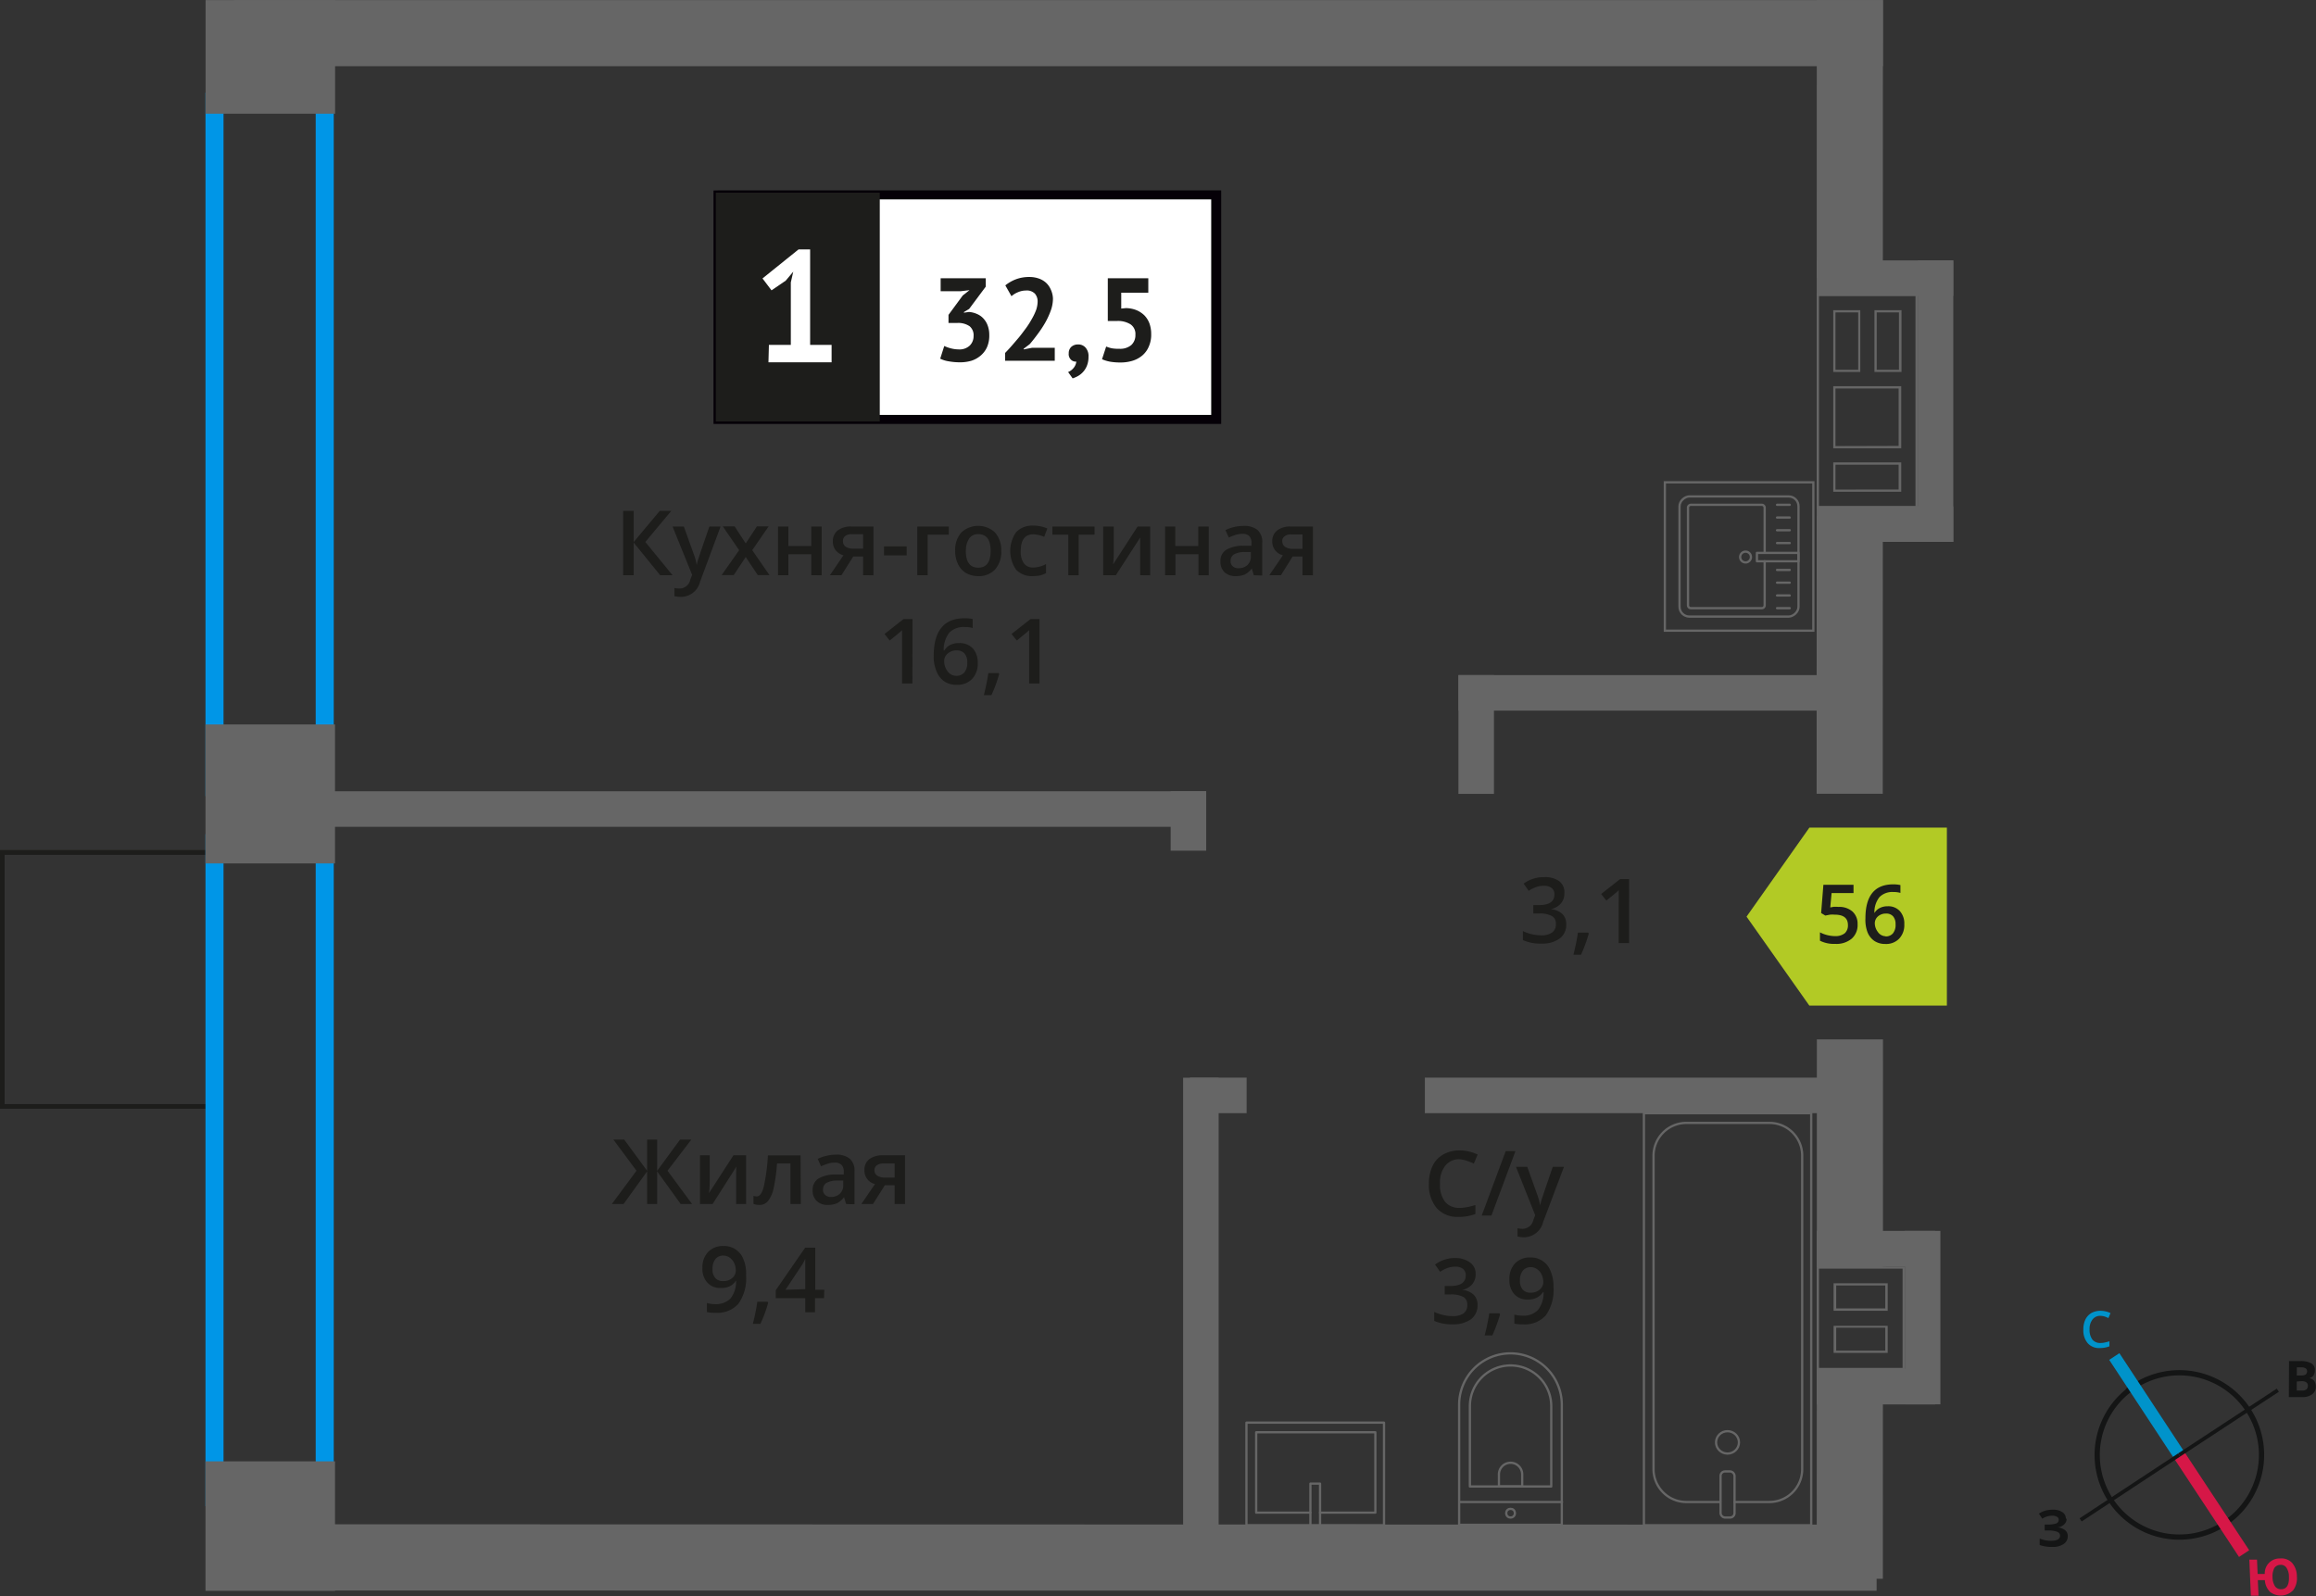<svg id="Layer_1" data-name="Layer 1" xmlns="http://www.w3.org/2000/svg" width="256.75" height="176.98" viewBox="0 0 256.75 176.98">
  <rect x="0" y="0" width="256.75" height="176.98" fill="#333333" stroke="none"/>
  <defs>
    <style>
      .cls-1, .cls-10, .cls-11, .cls-12, .cls-2 {
        fill: none;
      }

      .cls-1, .cls-8 {
        stroke: #1d1d1b;
        stroke-width: 0.5px;
      }

      .cls-1, .cls-10, .cls-11, .cls-12 {
        stroke-miterlimit: 10;
      }

      .cls-2 {
        stroke: #666;
        stroke-linecap: round;
        stroke-linejoin: round;
        stroke-width: 0.25px;
      }

      .cls-3 {
        fill: #666;
      }

      .cls-4, .cls-8 {
        fill: #1d1d1b;
      }

      .cls-5 {
        fill: #0096e7;
      }

      .cls-6 {
        fill: #fff;
      }

      .cls-7 {
        fill: #050007;
      }

      .cls-8 {
        stroke-miterlimit: 22.93;
      }

      .cls-9 {
        fill: #b2ca25;
        fill-rule: evenodd;
      }

      .cls-10 {
        stroke: #141515;
        stroke-width: 0.58px;
      }

      .cls-11 {
        stroke: #0093ca;
        stroke-width: 1.35px;
      }

      .cls-12 {
        stroke: #d61747;
        stroke-width: 1.35px;
      }

      .cls-13 {
        fill: #141515;
      }

      .cls-14 {
        fill: #0093ca;
      }

      .cls-15 {
        fill: #d61747;
      }
    </style>
  </defs>
  <g>
    <rect class="cls-1" x="0.25" y="94.51" width="23.53" height="28.15" transform="translate(24.03 217.17) rotate(-180)"/>
    <rect class="cls-1" x="0.25" y="94.51" width="23.53" height="28.15" transform="translate(24.03 217.17) rotate(-180)"/>
    <g>
      <g>
        <rect class="cls-2" x="186.14" y="55.11" width="13.32" height="13.19" rx="1.09" transform="translate(254.49 -131.1) rotate(90)"/>
        <path class="cls-2" d="M195.63,62.23v4.88a.32.32,0,0,1-.32.32h-7.86a.32.32,0,0,1-.32-.32V56.29a.32.32,0,0,1,.32-.32h7.86a.32.32,0,0,1,.32.32v5"/>
        <circle class="cls-2" cx="193.51" cy="61.76" r="0.6"/>
        <rect class="cls-2" x="196.62" y="59.46" width="0.93" height="4.61" transform="translate(258.84 -135.32) rotate(90)"/>
        <line class="cls-2" x1="198.41" y1="55.97" x2="197" y2="55.97"/>
        <line class="cls-2" x1="198.41" y1="57.38" x2="197" y2="57.38"/>
        <line class="cls-2" x1="198.41" y1="58.79" x2="197" y2="58.79"/>
        <line class="cls-2" x1="198.41" y1="60.21" x2="197" y2="60.21"/>
        <line class="cls-2" x1="198.41" y1="63.19" x2="197" y2="63.19"/>
        <line class="cls-2" x1="198.41" y1="64.6" x2="197" y2="64.6"/>
        <line class="cls-2" x1="198.41" y1="66.02" x2="197" y2="66.02"/>
        <line class="cls-2" x1="198.41" y1="67.43" x2="197" y2="67.43"/>
      </g>
      <path class="cls-3" d="M200.9,53.6V69.8H184.69V53.6H200.9m.25-.25H184.44v16.7h16.71V53.35Z"/>
    </g>
    <g>
      <path class="cls-4" d="M173.42,99.06a1.61,1.61,0,0,1-.4,1.13,2,2,0,0,1-1.11.61v0a2.19,2.19,0,0,1,1.29.53,1.54,1.54,0,0,1,.43,1.14,1.87,1.87,0,0,1-.73,1.59,3.33,3.33,0,0,1-2.07.56,4.6,4.6,0,0,1-2-.39v-1a4.39,4.39,0,0,0,1,.35,4.3,4.3,0,0,0,1,.12,2,2,0,0,0,1.24-.31,1.11,1.11,0,0,0,.41-1,.9.9,0,0,0-.46-.84,2.85,2.85,0,0,0-1.42-.27h-.62v-.93h.63c1.14,0,1.71-.39,1.71-1.18a.87.87,0,0,0-.3-.71,1.32,1.32,0,0,0-.88-.25,2.54,2.54,0,0,0-.78.12,3.45,3.45,0,0,0-.89.44l-.56-.8a3.73,3.73,0,0,1,2.28-.72,2.69,2.69,0,0,1,1.68.46A1.52,1.52,0,0,1,173.42,99.06Z"/>
      <path class="cls-4" d="M176.13,103.51a16.12,16.12,0,0,1-.86,2.34h-.84c.22-.88.39-1.7.5-2.45h1.13Z"/>
      <path class="cls-4" d="M180.6,104.56h-1.15V100c0-.55,0-1,0-1.31a3.71,3.71,0,0,1-.28.26c-.11.1-.47.4-1.09.9l-.58-.73,2.1-1.65h1Z"/>
    </g>
    <path class="cls-5" d="M35,12.27v74H24.78v-74H35m2-2H22.78v78H37v-78Z"/>
    <path class="cls-5" d="M35,94.48V165H24.78V94.48H35m2-2H22.78V167H37V92.48Z"/>
    <g>
      <rect class="cls-2" x="182.24" y="123.42" width="18.55" height="45.69" transform="translate(383.03 292.53) rotate(180)"/>
      <rect class="cls-2" x="190.74" y="163.14" width="1.55" height="5.11" rx="0.49" transform="translate(383.03 331.39) rotate(180)"/>
      <path class="cls-2" d="M192.29,166.53h3.82a3.64,3.64,0,0,0,3.68-3.59V128.09a3.63,3.63,0,0,0-3.68-3.59H187a3.64,3.64,0,0,0-3.69,3.59v34.85a3.64,3.64,0,0,0,3.69,3.59h3.71"/>
      <ellipse class="cls-2" cx="191.51" cy="159.92" rx="1.27" ry="1.24"/>
    </g>
    <g>
      <path class="cls-2" d="M158,153.91h13.32a5.69,5.69,0,0,1,5.69,5.69v0a5.69,5.69,0,0,1-5.69,5.69H158a0,0,0,0,1,0,0V153.91A0,0,0,0,1,158,153.91Z" transform="translate(7.85 327.06) rotate(-90)"/>
      <path class="cls-2" d="M160.75,153.59h8.91a4.51,4.51,0,0,1,4.51,4.51v0a4.51,4.51,0,0,1-4.51,4.51h-8.91a0,0,0,0,1,0,0v-9A0,0,0,0,1,160.75,153.59Z" transform="translate(9.36 325.56) rotate(-90)"/>
      <path class="cls-2" d="M166.15,162.21h1.34a1.29,1.29,0,0,1,1.29,1.29v0a1.29,1.29,0,0,1-1.29,1.29h-1.34a0,0,0,0,1,0,0v-2.58A0,0,0,0,1,166.15,162.21Z" transform="translate(3.96 330.96) rotate(-90)"/>
      <circle class="cls-2" cx="167.46" cy="167.77" r="0.48"/>
      <line class="cls-2" x1="173.16" y1="166.53" x2="161.77" y2="166.53"/>
    </g>
    <g>
      <rect class="cls-2" x="140.12" y="155.79" width="11.38" height="15.25" transform="translate(-17.61 309.23) rotate(-90)"/>
      <polyline class="cls-2" points="145.27 169.11 145.27 164.49 146.34 164.49 146.34 169.11"/>
      <polyline class="cls-2" points="145.27 167.71 139.26 167.71 139.26 158.8 152.47 158.8 152.47 167.71 146.34 167.71"/>
    </g>
    <rect class="cls-3" x="23.66" y="-0.87" width="12.6" height="14.36" transform="translate(23.66 36.27) rotate(-90)"/>
    <rect class="cls-3" x="22.26" y="80.84" width="15.41" height="14.36" transform="translate(-58.06 117.99) rotate(-90)"/>
    <rect class="cls-3" x="22.78" y="162.01" width="14.36" height="14.36" transform="translate(-139.23 199.16) rotate(-90)"/>
    <rect class="cls-3" x="25.92" y="0.01" width="182.82" height="7.33"/>
    <rect class="cls-3" x="189.65" y="11.75" width="30.84" height="7.33" transform="translate(220.52 -189.64) rotate(90.01)"/>
    <rect class="cls-3" x="189.65" y="68.93" width="30.84" height="7.33" transform="translate(277.69 -132.47) rotate(90.01)"/>
    <rect class="cls-3" x="192.44" y="124.2" width="25.26" height="7.33" transform="translate(332.98 -77.18) rotate(90.01)"/>
    <rect class="cls-3" x="193.49" y="159.79" width="23.16" height="7.33" transform="translate(368.56 -41.58) rotate(90.01)"/>
    <polygon class="cls-3" points="31.38 176.34 208.04 176.37 208.04 169.04 31.37 169 31.38 176.34"/>
    <g>
      <path class="cls-3" d="M201.65,140.66h9.27v11h-9.27v-11m7.62,4.67v-3.05h-6v3.05h6m0,4.68V147h-6V150h6m-7.87-9.6v11.47h9.77V140.41Zm7.62,4.67h-5.46v-2.55H209v2.55Zm0,4.68h-5.46V147.2H209v2.56Z"/>
      <rect class="cls-3" x="201.4" y="136.47" width="13.13" height="3.94"/>
      <rect class="cls-3" x="203.52" y="144.12" width="19.23" height="3.94" transform="translate(359.23 -67.05) rotate(90)"/>
      <rect class="cls-3" x="201.4" y="151.77" width="13.13" height="3.94"/>
    </g>
    <rect class="cls-3" x="161.68" y="74.85" width="43.38" height="3.94" transform="translate(366.75 153.64) rotate(-180)"/>
    <rect class="cls-3" x="157.95" y="119.49" width="47.11" height="3.94" transform="translate(363.02 242.91) rotate(-180)"/>
    <rect class="cls-3" x="131.9" y="119.49" width="6.29" height="3.94" transform="translate(270.1 242.91) rotate(-180)"/>
    <rect class="cls-3" x="157.07" y="79.47" width="13.17" height="3.94" transform="translate(82.21 245.09) rotate(-90)"/>
    <rect class="cls-3" x="128.45" y="89.06" width="6.59" height="3.94" transform="translate(40.72 222.77) rotate(-90)"/>
    <rect class="cls-3" x="106.23" y="144.41" width="53.79" height="3.94" transform="translate(-13.25 279.51) rotate(-90)"/>
    <rect class="cls-3" x="33.27" y="87.73" width="100.44" height="3.94" transform="translate(166.98 179.4) rotate(-180)"/>
    <g>
      <path class="cls-3" d="M212.35,32.81v1.58h0v6.85h0v1.58h0v6.87h0v1.58h0v3.25h0V56.1h-10.7V54.52h0V49.7h0V42.82h0V41.24h0V34.39h0V32.81h10.7m-4.55,8.43h3V34.39h-3v6.85m-4.57,0h3V34.39h-3v6.85m0,8.46h7.54V42.82h-7.54V49.7m0,4.82h7.54V51.27h-7.54v3.25m9.37-22H201.4v2.08h0V41h0v2.08h0v6.38h0v2.07h0v2.75h0v2.08h11.2V54.27h0V51.52h0V49.44h0V43.07h0V41h0V34.64h0V32.56ZM208.05,41V34.64h2.47V41Zm-4.57,0V34.64H206V41Zm0,8.46V43.07h7v6.37Zm0,4.82V51.52h7v2.75Z"/>
      <rect class="cls-3" x="201.4" y="56.15" width="15.14" height="3.94" transform="translate(417.94 116.23) rotate(180)"/>
      <rect class="cls-3" x="198.97" y="42.51" width="31.2" height="3.94" transform="translate(259.05 -170.09) rotate(90)"/>
      <rect class="cls-3" x="201.4" y="28.88" width="15.14" height="3.94" transform="translate(417.94 61.69) rotate(180)"/>
    </g>
    <g>
      <g>
        <path class="cls-4" d="M74.56,63.78H73.19l-2.94-3.62v3.62H69.08V56.64h1.17V60.1l2.89-3.46h1.28l-2.88,3.45Z"/>
        <path class="cls-4" d="M74.56,58.38h1.25l1.1,3.06a6.28,6.28,0,0,1,.33,1.23h0a4.66,4.66,0,0,1,.16-.65c.08-.26.49-1.47,1.24-3.64h1.24L77.61,64.5a2.19,2.19,0,0,1-2.1,1.68,3.65,3.65,0,0,1-.74-.08v-.91a2.61,2.61,0,0,0,.59.06,1.22,1.22,0,0,0,1.17-1l.2-.51Z"/>
        <path class="cls-4" d="M81.94,61l-1.81-2.64h1.31l1.23,1.89,1.24-1.89h1.3L83.39,61l1.91,2.76H84l-1.33-2-1.33,2H80Z"/>
        <path class="cls-4" d="M87.4,58.38v2.16h2.54V58.38h1.15v5.4H89.94V61.45H87.4v2.33H86.25v-5.4Z"/>
        <path class="cls-4" d="M93.28,63.78H92l1.5-2.21a1.73,1.73,0,0,1-.86-.56,1.59,1.59,0,0,1-.31-1,1.46,1.46,0,0,1,.54-1.2,2.37,2.37,0,0,1,1.5-.43h2.46v5.4H95.68V61.7H94.59ZM93.45,60a.7.7,0,0,0,.31.62,1.51,1.51,0,0,0,.85.21h1.07v-1.6H94.43a1.11,1.11,0,0,0-.73.2A.67.67,0,0,0,93.45,60Z"/>
        <path class="cls-4" d="M98,61.58v-1h2.51v1Z"/>
        <path class="cls-4" d="M105.18,58.38v.9h-2.34v4.5h-1.15v-5.4Z"/>
        <path class="cls-4" d="M111,61.07a2.94,2.94,0,0,1-.68,2.06,2.41,2.41,0,0,1-1.89.74,2.59,2.59,0,0,1-1.34-.34,2.24,2.24,0,0,1-.89-1,3.29,3.29,0,0,1-.31-1.48,2.91,2.91,0,0,1,.67-2,2.74,2.74,0,0,1,3.76,0A3,3,0,0,1,111,61.07Zm-3.93,0c0,1.24.46,1.87,1.38,1.87s1.37-.63,1.37-1.87-.46-1.85-1.38-1.85a1.18,1.18,0,0,0-1,.48A2.45,2.45,0,0,0,107.08,61.07Z"/>
        <path class="cls-4" d="M114.51,63.87a2.37,2.37,0,0,1-1.87-.71,3.66,3.66,0,0,1,0-4.15,2.48,2.48,0,0,1,1.93-.73,3.66,3.66,0,0,1,1.54.32l-.35.92a3.48,3.48,0,0,0-1.2-.28c-.94,0-1.4.62-1.4,1.86a2.17,2.17,0,0,0,.35,1.36,1.19,1.19,0,0,0,1,.46,3,3,0,0,0,1.45-.38v1a2.52,2.52,0,0,1-.66.26A4.06,4.06,0,0,1,114.51,63.87Z"/>
        <path class="cls-4" d="M121.34,58.38v.9h-1.76v4.5h-1.15v-4.5h-1.76v-.9Z"/>
        <path class="cls-4" d="M123.47,58.38v2.77c0,.32,0,.79-.07,1.42l2.71-4.19h1.4v5.4H126.4V61.06c0-.15,0-.39,0-.73s0-.58,0-.73l-2.7,4.18h-1.4v-5.4Z"/>
        <path class="cls-4" d="M130.29,58.38v2.16h2.55V58.38H134v5.4h-1.14V61.45h-2.55v2.33h-1.15v-5.4Z"/>
        <path class="cls-4" d="M139,63.78l-.23-.75h0a2.33,2.33,0,0,1-.78.67,2.5,2.5,0,0,1-1,.17,1.74,1.74,0,0,1-1.24-.42,1.62,1.62,0,0,1-.45-1.22,1.43,1.43,0,0,1,.62-1.26,3.59,3.59,0,0,1,1.89-.46l.93,0v-.29a1.12,1.12,0,0,0-.24-.78,1,1,0,0,0-.75-.25,2.61,2.61,0,0,0-.79.12,5.29,5.29,0,0,0-.73.29l-.38-.82a4.51,4.51,0,0,1,2-.47,2.34,2.34,0,0,1,1.56.45,1.76,1.76,0,0,1,.52,1.41v3.64ZM137.29,63a1.46,1.46,0,0,0,1-.35,1.29,1.29,0,0,0,.38-1V61.2l-.7,0a2.41,2.41,0,0,0-1.18.27.84.84,0,0,0-.37.74.74.74,0,0,0,.22.56A.93.93,0,0,0,137.29,63Z"/>
        <path class="cls-4" d="M142,63.78h-1.29l1.51-2.21a1.64,1.64,0,0,1-.86-.56,1.6,1.6,0,0,1-.32-1,1.46,1.46,0,0,1,.55-1.2,2.32,2.32,0,0,1,1.49-.43h2.47v5.4h-1.16V61.7h-1.09Zm.16-3.76a.7.7,0,0,0,.32.62,1.49,1.49,0,0,0,.84.21h1.07v-1.6h-1.25a1.1,1.1,0,0,0-.72.2A.68.68,0,0,0,142.14,60Z"/>
        <path class="cls-4" d="M101.15,75.78H100V71.17c0-.55,0-1,0-1.31a3.49,3.49,0,0,1-.27.26l-1.1.9-.57-.73,2.1-1.65h1Z"/>
        <path class="cls-4" d="M103.51,72.74c0-2.8,1.14-4.19,3.41-4.19a3.94,3.94,0,0,1,.91.08v1a2.76,2.76,0,0,0-.86-.11,2.24,2.24,0,0,0-1.72.61,3.06,3.06,0,0,0-.63,2h.06a1.62,1.62,0,0,1,.65-.62,2.1,2.1,0,0,1,1-.21,2,2,0,0,1,1.52.59,2.33,2.33,0,0,1,.54,1.62,2.42,2.42,0,0,1-.63,1.77,2.25,2.25,0,0,1-1.71.65,2.43,2.43,0,0,1-1.33-.36,2.35,2.35,0,0,1-.87-1.08A4.11,4.11,0,0,1,103.51,72.74ZM106,74.93a1.13,1.13,0,0,0,.91-.38,1.63,1.63,0,0,0,.32-1.09,1.46,1.46,0,0,0-.3-1,1.13,1.13,0,0,0-.9-.35,1.39,1.39,0,0,0-.68.16,1.24,1.24,0,0,0-.5.43,1,1,0,0,0-.18.57,1.82,1.82,0,0,0,.38,1.16A1.17,1.17,0,0,0,106,74.93Z"/>
        <path class="cls-4" d="M110.77,74.73a15.79,15.79,0,0,1-.86,2.34h-.84c.22-.88.39-1.7.5-2.45h1.13Z"/>
        <path class="cls-4" d="M115.24,75.78h-1.15V71.17c0-.55,0-1,0-1.31-.07.08-.17.16-.28.26l-1.09.9-.58-.73,2.1-1.65h1Z"/>
      </g>
      <g>
        <rect class="cls-6" x="79.6" y="21.61" width="54.7" height="24.87"/>
        <path class="cls-7" d="M134.29,22.11H80.19V46h54.1Zm-54.64-1h55.73V47H79.1V21.12Z"/>
        <rect class="cls-8" x="79.6" y="21.61" width="17.68" height="24.87"/>
        <g>
          <path class="cls-4" d="M106.28,38.74a1.65,1.65,0,0,0,1.23-.43,1.46,1.46,0,0,0,.42-1.05,1.29,1.29,0,0,0-.44-1.09,2.22,2.22,0,0,0-1.4-.36h-.94v-.9l1.58-2.15.75-.59-1,.12h-2.2V30.85h5v.93l-1.84,2.47-.58.35v.07l.55-.08a2.52,2.52,0,0,1,.87.21,2.05,2.05,0,0,1,.72.49,2.31,2.31,0,0,1,.49.79,3,3,0,0,1,.18,1.08,3.19,3.19,0,0,1-.25,1.33,2.66,2.66,0,0,1-.71.94,3,3,0,0,1-1,.56,4.47,4.47,0,0,1-1.29.18,7,7,0,0,1-1.19-.1,3.42,3.42,0,0,1-1-.3l.45-1.41a4,4,0,0,0,.76.27A3.68,3.68,0,0,0,106.28,38.74Z"/>
          <path class="cls-4" d="M116.73,33.09a4,4,0,0,1-.24,1.34,8.82,8.82,0,0,1-.61,1.33,11.91,11.91,0,0,1-.83,1.26c-.3.41-.59.78-.88,1.12l-.69.53v.07l.94-.18h2.51V40h-5.5v-.87c.21-.22.45-.47.71-.77s.52-.6.79-.92.52-.67.77-1a9.47,9.47,0,0,0,.68-1.06,6.64,6.64,0,0,0,.48-1,3,3,0,0,0,.17-.94,1.29,1.29,0,0,0-.3-.88,1.25,1.25,0,0,0-1-.35,2.25,2.25,0,0,0-.86.18,2.57,2.57,0,0,0-.74.45l-.68-1.2a4.29,4.29,0,0,1,1.16-.67,4.13,4.13,0,0,1,1.52-.26,3.09,3.09,0,0,1,1,.16,2.31,2.31,0,0,1,.81.46,2.19,2.19,0,0,1,.54.75A2.62,2.62,0,0,1,116.73,33.09Z"/>
          <path class="cls-4" d="M118.48,39.16a.93.93,0,0,1,.29-.71,1.09,1.09,0,0,1,.73-.26,1.06,1.06,0,0,1,.86.37,1.4,1.4,0,0,1,.31,1,2.57,2.57,0,0,1-.18,1,2.27,2.27,0,0,1-.45.71,2.3,2.3,0,0,1-.57.44,3.13,3.13,0,0,1-.56.24l-.5-.7a1.55,1.55,0,0,0,.62-.47,1.3,1.3,0,0,0,.29-.69.74.74,0,0,1-.57-.19A.85.85,0,0,1,118.48,39.16Z"/>
          <path class="cls-4" d="M124.09,38.67a1.91,1.91,0,0,0,1.32-.41,1.48,1.48,0,0,0,.46-1.15,1.28,1.28,0,0,0-.54-1.15,2.61,2.61,0,0,0-1.52-.37l-1,0V30.85h4.49v1.6h-3v1.76l.53-.05a3.28,3.28,0,0,1,1.16.23,2.81,2.81,0,0,1,.88.58,2.59,2.59,0,0,1,.56.9,3.46,3.46,0,0,1,.19,1.19,3.19,3.19,0,0,1-.26,1.35,2.63,2.63,0,0,1-.72,1,3.1,3.1,0,0,1-1.09.59,4.63,4.63,0,0,1-1.37.19,6.77,6.77,0,0,1-1.12-.09,4.1,4.1,0,0,1-.89-.27l.46-1.41a3.28,3.28,0,0,0,.65.2A4.37,4.37,0,0,0,124.09,38.67Z"/>
        </g>
        <path class="cls-6" d="M85.24,38.24h2.43V31.31l.27-1.19-.84,1-1.57,1.07-1-1.32,4-3.22h1.28V38.24h2.38v1.93h-7Z"/>
      </g>
    </g>
    <g>
      <path class="cls-4" d="M70.56,129.8,68,126.35H69.2l2.54,3.46v-3.46h1.11v3.46l2.54-3.46h1.25L74,129.8l2.72,3.69H75.46l-2.61-3.62v3.62H71.74v-3.62l-2.61,3.62h-1.3Z"/>
      <path class="cls-4" d="M78.68,128.09v2.77c0,.32,0,.8-.08,1.42l2.71-4.19h1.4v5.4h-1.1v-2.72c0-.15,0-.39,0-.73s0-.57.05-.73L79,133.49h-1.4v-5.4Z"/>
      <path class="cls-4" d="M88.78,133.49H87.63V129H86.14a19.48,19.48,0,0,1-.37,2.72,3.58,3.58,0,0,1-.61,1.42,1.2,1.2,0,0,1-1,.45,1.65,1.65,0,0,1-.63-.11v-.9a1,1,0,0,0,.37.07c.33,0,.59-.37.78-1.12a21.33,21.33,0,0,0,.45-3.43h3.62Z"/>
      <path class="cls-4" d="M93.8,133.49l-.23-.75h0a2.33,2.33,0,0,1-.79.67,2.45,2.45,0,0,1-1,.18,1.7,1.7,0,0,1-1.24-.43,1.61,1.61,0,0,1-.45-1.22,1.45,1.45,0,0,1,.62-1.26,3.69,3.69,0,0,1,1.89-.46l.94,0v-.29a1.09,1.09,0,0,0-.24-.77,1,1,0,0,0-.75-.26,2.36,2.36,0,0,0-.8.13,5.8,5.8,0,0,0-.73.28l-.37-.82a4,4,0,0,1,1-.35,4.37,4.37,0,0,1,1-.12,2.34,2.34,0,0,1,1.56.45,1.76,1.76,0,0,1,.52,1.41v3.64Zm-1.7-.78a1.43,1.43,0,0,0,1-.35,1.27,1.27,0,0,0,.38-1v-.47l-.7,0a2.41,2.41,0,0,0-1.18.27.84.84,0,0,0-.36.74.73.73,0,0,0,.21.56A.89.89,0,0,0,92.1,132.71Z"/>
      <path class="cls-4" d="M96.78,133.49H95.49L97,131.28a1.53,1.53,0,0,1-1.17-1.56,1.46,1.46,0,0,1,.54-1.2,2.41,2.41,0,0,1,1.5-.43h2.46v5.4H99.18v-2.08H98.09Zm.16-3.76a.68.68,0,0,0,.32.62,1.51,1.51,0,0,0,.85.21h1.07V129H97.93a1.18,1.18,0,0,0-.73.2A.68.68,0,0,0,96.94,129.73Z"/>
      <path class="cls-4" d="M82.71,141.4a4.88,4.88,0,0,1-.85,3.15,3.11,3.11,0,0,1-2.56,1,4,4,0,0,1-.93-.08v-1a3.28,3.28,0,0,0,.88.12,2.25,2.25,0,0,0,1.73-.62,3,3,0,0,0,.62-2h0a1.76,1.76,0,0,1-.7.64,2.19,2.19,0,0,1-1,.19,1.88,1.88,0,0,1-1.48-.59,2.26,2.26,0,0,1-.55-1.62,2.48,2.48,0,0,1,.63-1.78,2.25,2.25,0,0,1,1.71-.66,2.26,2.26,0,0,1,2.2,1.45A4.11,4.11,0,0,1,82.71,141.4Zm-2.49-2.19a1.1,1.1,0,0,0-.91.39,1.69,1.69,0,0,0-.32,1.09,1.42,1.42,0,0,0,.3,1,1.1,1.1,0,0,0,.89.35,1.39,1.39,0,0,0,1-.35,1.05,1.05,0,0,0,.39-.81,2,2,0,0,0-.16-.81,1.58,1.58,0,0,0-.47-.6A1.24,1.24,0,0,0,80.22,139.21Z"/>
      <path class="cls-4" d="M85.16,144.44a15,15,0,0,1-.86,2.34h-.84a24.85,24.85,0,0,0,.5-2.45h1.13Z"/>
      <path class="cls-4" d="M91.35,143.93h-1v1.56H89.27v-1.56H86v-.88l3.26-4.72h1.12V143h1Zm-2.08-1v-1.79c0-.64,0-1.16,0-1.57h0a4.54,4.54,0,0,1-.43.78L87.08,143Z"/>
    </g>
    <g>
      <path class="cls-4" d="M161.8,128.53a1.91,1.91,0,0,0-1.58.72,3,3,0,0,0-.58,2,3.07,3.07,0,0,0,.56,2,2,2,0,0,0,1.6.67,4.24,4.24,0,0,0,.88-.09,8.2,8.2,0,0,0,.88-.23v1a5.15,5.15,0,0,1-1.9.32,3.05,3.05,0,0,1-2.41-1,4,4,0,0,1-.84-2.72,4.37,4.37,0,0,1,.41-1.94A2.82,2.82,0,0,1,160,128a3.52,3.52,0,0,1,1.81-.45,4.57,4.57,0,0,1,2,.46l-.42,1a7.52,7.52,0,0,0-.76-.3A3,3,0,0,0,161.8,128.53Z"/>
      <path class="cls-4" d="M168,127.63l-2.66,7.14h-1.08l2.66-7.14Z"/>
      <path class="cls-4" d="M168.06,129.37h1.25l1.1,3.06a6.55,6.55,0,0,1,.33,1.24h0a5.12,5.12,0,0,1,.16-.66c.08-.25.49-1.47,1.24-3.64h1.24l-2.31,6.12a2.2,2.2,0,0,1-2.1,1.69,3.06,3.06,0,0,1-.74-.09v-.91a2.61,2.61,0,0,0,.59.06,1.22,1.22,0,0,0,1.17-1l.2-.51Z"/>
      <path class="cls-4" d="M163.59,141.28a1.69,1.69,0,0,1-.4,1.13,1.94,1.94,0,0,1-1.11.6v0a2.14,2.14,0,0,1,1.29.54,1.54,1.54,0,0,1,.43,1.13,1.9,1.9,0,0,1-.73,1.59,3.37,3.37,0,0,1-2.07.56,4.76,4.76,0,0,1-2-.38v-1a4.39,4.39,0,0,0,1,.35,4.22,4.22,0,0,0,1,.12,2.13,2.13,0,0,0,1.25-.3,1.14,1.14,0,0,0,.41-1,.92.92,0,0,0-.46-.84,2.89,2.89,0,0,0-1.42-.26h-.62v-.94h.63c1.13,0,1.7-.39,1.7-1.18a.91.91,0,0,0-.29-.71,1.38,1.38,0,0,0-.88-.25,2.54,2.54,0,0,0-.78.12,3.53,3.53,0,0,0-.89.45l-.56-.81a3.73,3.73,0,0,1,2.28-.72A2.69,2.69,0,0,1,163,140,1.53,1.53,0,0,1,163.59,141.28Z"/>
      <path class="cls-4" d="M166.3,145.72a17.41,17.41,0,0,1-.86,2.34h-.85c.23-.88.39-1.69.51-2.45h1.12Z"/>
      <path class="cls-4" d="M172.22,142.68a4.88,4.88,0,0,1-.85,3.15,3.09,3.09,0,0,1-2.55,1,3.54,3.54,0,0,1-.94-.08v-1a3.28,3.28,0,0,0,.88.12,2.25,2.25,0,0,0,1.73-.62,3.07,3.07,0,0,0,.63-2h-.06a1.81,1.81,0,0,1-.7.63,2.18,2.18,0,0,1-1,.2,1.89,1.89,0,0,1-1.49-.6,2.3,2.3,0,0,1-.54-1.62,2.48,2.48,0,0,1,.62-1.78,2.25,2.25,0,0,1,1.71-.66,2.29,2.29,0,0,1,2.21,1.45A4.29,4.29,0,0,1,172.22,142.68Zm-2.49-2.19a1.11,1.11,0,0,0-.91.39,1.69,1.69,0,0,0-.32,1.09,1.42,1.42,0,0,0,.3,1,1.08,1.08,0,0,0,.89.35,1.43,1.43,0,0,0,1-.34,1.1,1.1,0,0,0,.4-.82,2,2,0,0,0-.17-.81,1.49,1.49,0,0,0-.47-.6A1.24,1.24,0,0,0,169.73,140.49Z"/>
    </g>
    <g>
      <polygon class="cls-9" points="200.58 91.76 200.58 91.77 197.1 96.7 193.62 101.63 197.1 106.56 200.58 111.49 200.58 111.49 200.59 111.49 215.83 111.49 215.83 91.76 200.59 91.76 200.58 91.76"/>
      <g>
        <path class="cls-4" d="M203.82,100.55a2.22,2.22,0,0,1,1.54.51,1.81,1.81,0,0,1,.57,1.41,2,2,0,0,1-.65,1.6,2.63,2.63,0,0,1-1.83.58,3.46,3.46,0,0,1-1.69-.35v-.93a3.59,3.59,0,0,0,.82.31,3.81,3.81,0,0,0,.85.11,1.66,1.66,0,0,0,1.07-.31,1.16,1.16,0,0,0,.36-.92c0-.77-.49-1.15-1.47-1.15a3.64,3.64,0,0,0-.51,0l-.53.1-.46-.28.25-3.13h3.34v.92h-2.43l-.15,1.59.38-.07A4.16,4.16,0,0,1,203.82,100.55Z"/>
        <path class="cls-4" d="M206.8,101.82q0-3.76,3.07-3.77a3.69,3.69,0,0,1,.81.08V99a2.57,2.57,0,0,0-.77-.1,2,2,0,0,0-1.55.56,2.64,2.64,0,0,0-.56,1.77h0a1.4,1.4,0,0,1,.58-.55,1.87,1.87,0,0,1,.88-.2,1.73,1.73,0,0,1,1.36.54,2.06,2.06,0,0,1,.49,1.46,2.18,2.18,0,0,1-.57,1.59,2,2,0,0,1-1.54.59,2.16,2.16,0,0,1-1.2-.33,2.11,2.11,0,0,1-.78-1A3.88,3.88,0,0,1,206.8,101.82Zm2.24,2a1,1,0,0,0,.82-.35,1.47,1.47,0,0,0,.28-1,1.29,1.29,0,0,0-.27-.87,1,1,0,0,0-.81-.31,1.27,1.27,0,0,0-.61.14,1.14,1.14,0,0,0-.45.39,1,1,0,0,0-.16.51,1.59,1.59,0,0,0,.34,1A1.06,1.06,0,0,0,209,103.8Z"/>
      </g>
    </g>
  </g>
  <g>
    <path class="cls-10" d="M236.58,153.71A9.11,9.11,0,1,1,234,166.33a9.08,9.08,0,0,1,2.62-12.62Z"/>
    <line class="cls-11" x1="234.39" y1="150.4" x2="241.58" y2="161.33"/>
    <line class="cls-12" x1="248.78" y1="172.25" x2="241.58" y2="161.33"/>
    <polygon class="cls-13" points="230.54 168.34 241.47 161.14 241.69 161.49 230.77 168.69 230.54 168.34"/>
    <polygon class="cls-13" points="252.4 153.96 241.47 161.14 241.69 161.49 252.63 154.31 252.4 153.96"/>
    <path class="cls-14" d="M232.85,145.89a1.06,1.06,0,0,0-.88.41,1.68,1.68,0,0,0-.32,1.1,1.78,1.78,0,0,0,.31,1.12,1.1,1.1,0,0,0,.9.38,2,2,0,0,0,.5-.06,3.92,3.92,0,0,0,.49-.13v.56a2.86,2.86,0,0,1-1.06.19,1.66,1.66,0,0,1-1.35-.54,2.17,2.17,0,0,1-.48-1.51,2.48,2.48,0,0,1,.22-1.1,1.73,1.73,0,0,1,.66-.73,2.09,2.09,0,0,1,1-.25,2.74,2.74,0,0,1,1.13.25l-.23.56a3.93,3.93,0,0,0-.43-.18,1.93,1.93,0,0,0-.49-.07Z"/>
    <path class="cls-15" d="M254.63,174.77a2.25,2.25,0,0,1-.4,1.53,1.92,1.92,0,0,1-2.57.2,2,2,0,0,1-.58-1.31l-.78,0,.08,1.73-.85,0-.17-4,.85,0,.07,1.59.79,0a1.64,1.64,0,0,1,1.7-1.72,1.62,1.62,0,0,1,1.33.49,2.27,2.27,0,0,1,.53,1.51Zm-2.7.11a1.92,1.92,0,0,0,.28,1,.8.8,0,0,0,.68.32c.61,0,.9-.49.86-1.39a1.77,1.77,0,0,0-.28-1,.73.73,0,0,0-.68-.31.8.8,0,0,0-.67.37,2,2,0,0,0-.19,1Z"/>
    <path class="cls-13" d="M253.76,150.91H255a2.35,2.35,0,0,1,1.22.24.8.8,0,0,1,.4.77,1,1,0,0,1-.16.6.74.74,0,0,1-.45.27v0a1,1,0,0,1,.54.31,1.12,1.12,0,0,1,.18.63,1,1,0,0,1-.4.85,1.71,1.71,0,0,1-1.08.32h-1.51Zm.86,1.59h.49a.9.9,0,0,0,.5-.11.45.45,0,0,0,0-.68,1,1,0,0,0-.54-.11h-.44Zm0,.67v1h.54a.85.85,0,0,0,.53-.12.56.56,0,0,0,.16-.42c0-.32-.24-.5-.7-.5Z"/>
    <path class="cls-13" d="M229.1,168.39a.79.79,0,0,1-.28.63,1.21,1.21,0,0,1-.74.33v0a1.5,1.5,0,0,1,.85.3.82.82,0,0,1,.3.65,1,1,0,0,1-.45.88,2.07,2.07,0,0,1-1.24.33,4,4,0,0,1-1.42-.21v-.72a3.4,3.4,0,0,0,.61.19,3.57,3.57,0,0,0,.65.06c.67,0,1-.19,1-.58a.46.46,0,0,0-.33-.42,2.65,2.65,0,0,0-1-.14h-.38v-.66h.34a3,3,0,0,0,.94-.12.43.43,0,0,0,.28-.41.36.36,0,0,0-.18-.32,1,1,0,0,0-.56-.13,2,2,0,0,0-1.08.33l-.38-.56a2.92,2.92,0,0,1,.74-.34,3.67,3.67,0,0,1,.85-.1,1.78,1.78,0,0,1,1,.27.83.83,0,0,1,.4.72Z"/>
  </g>
</svg>
